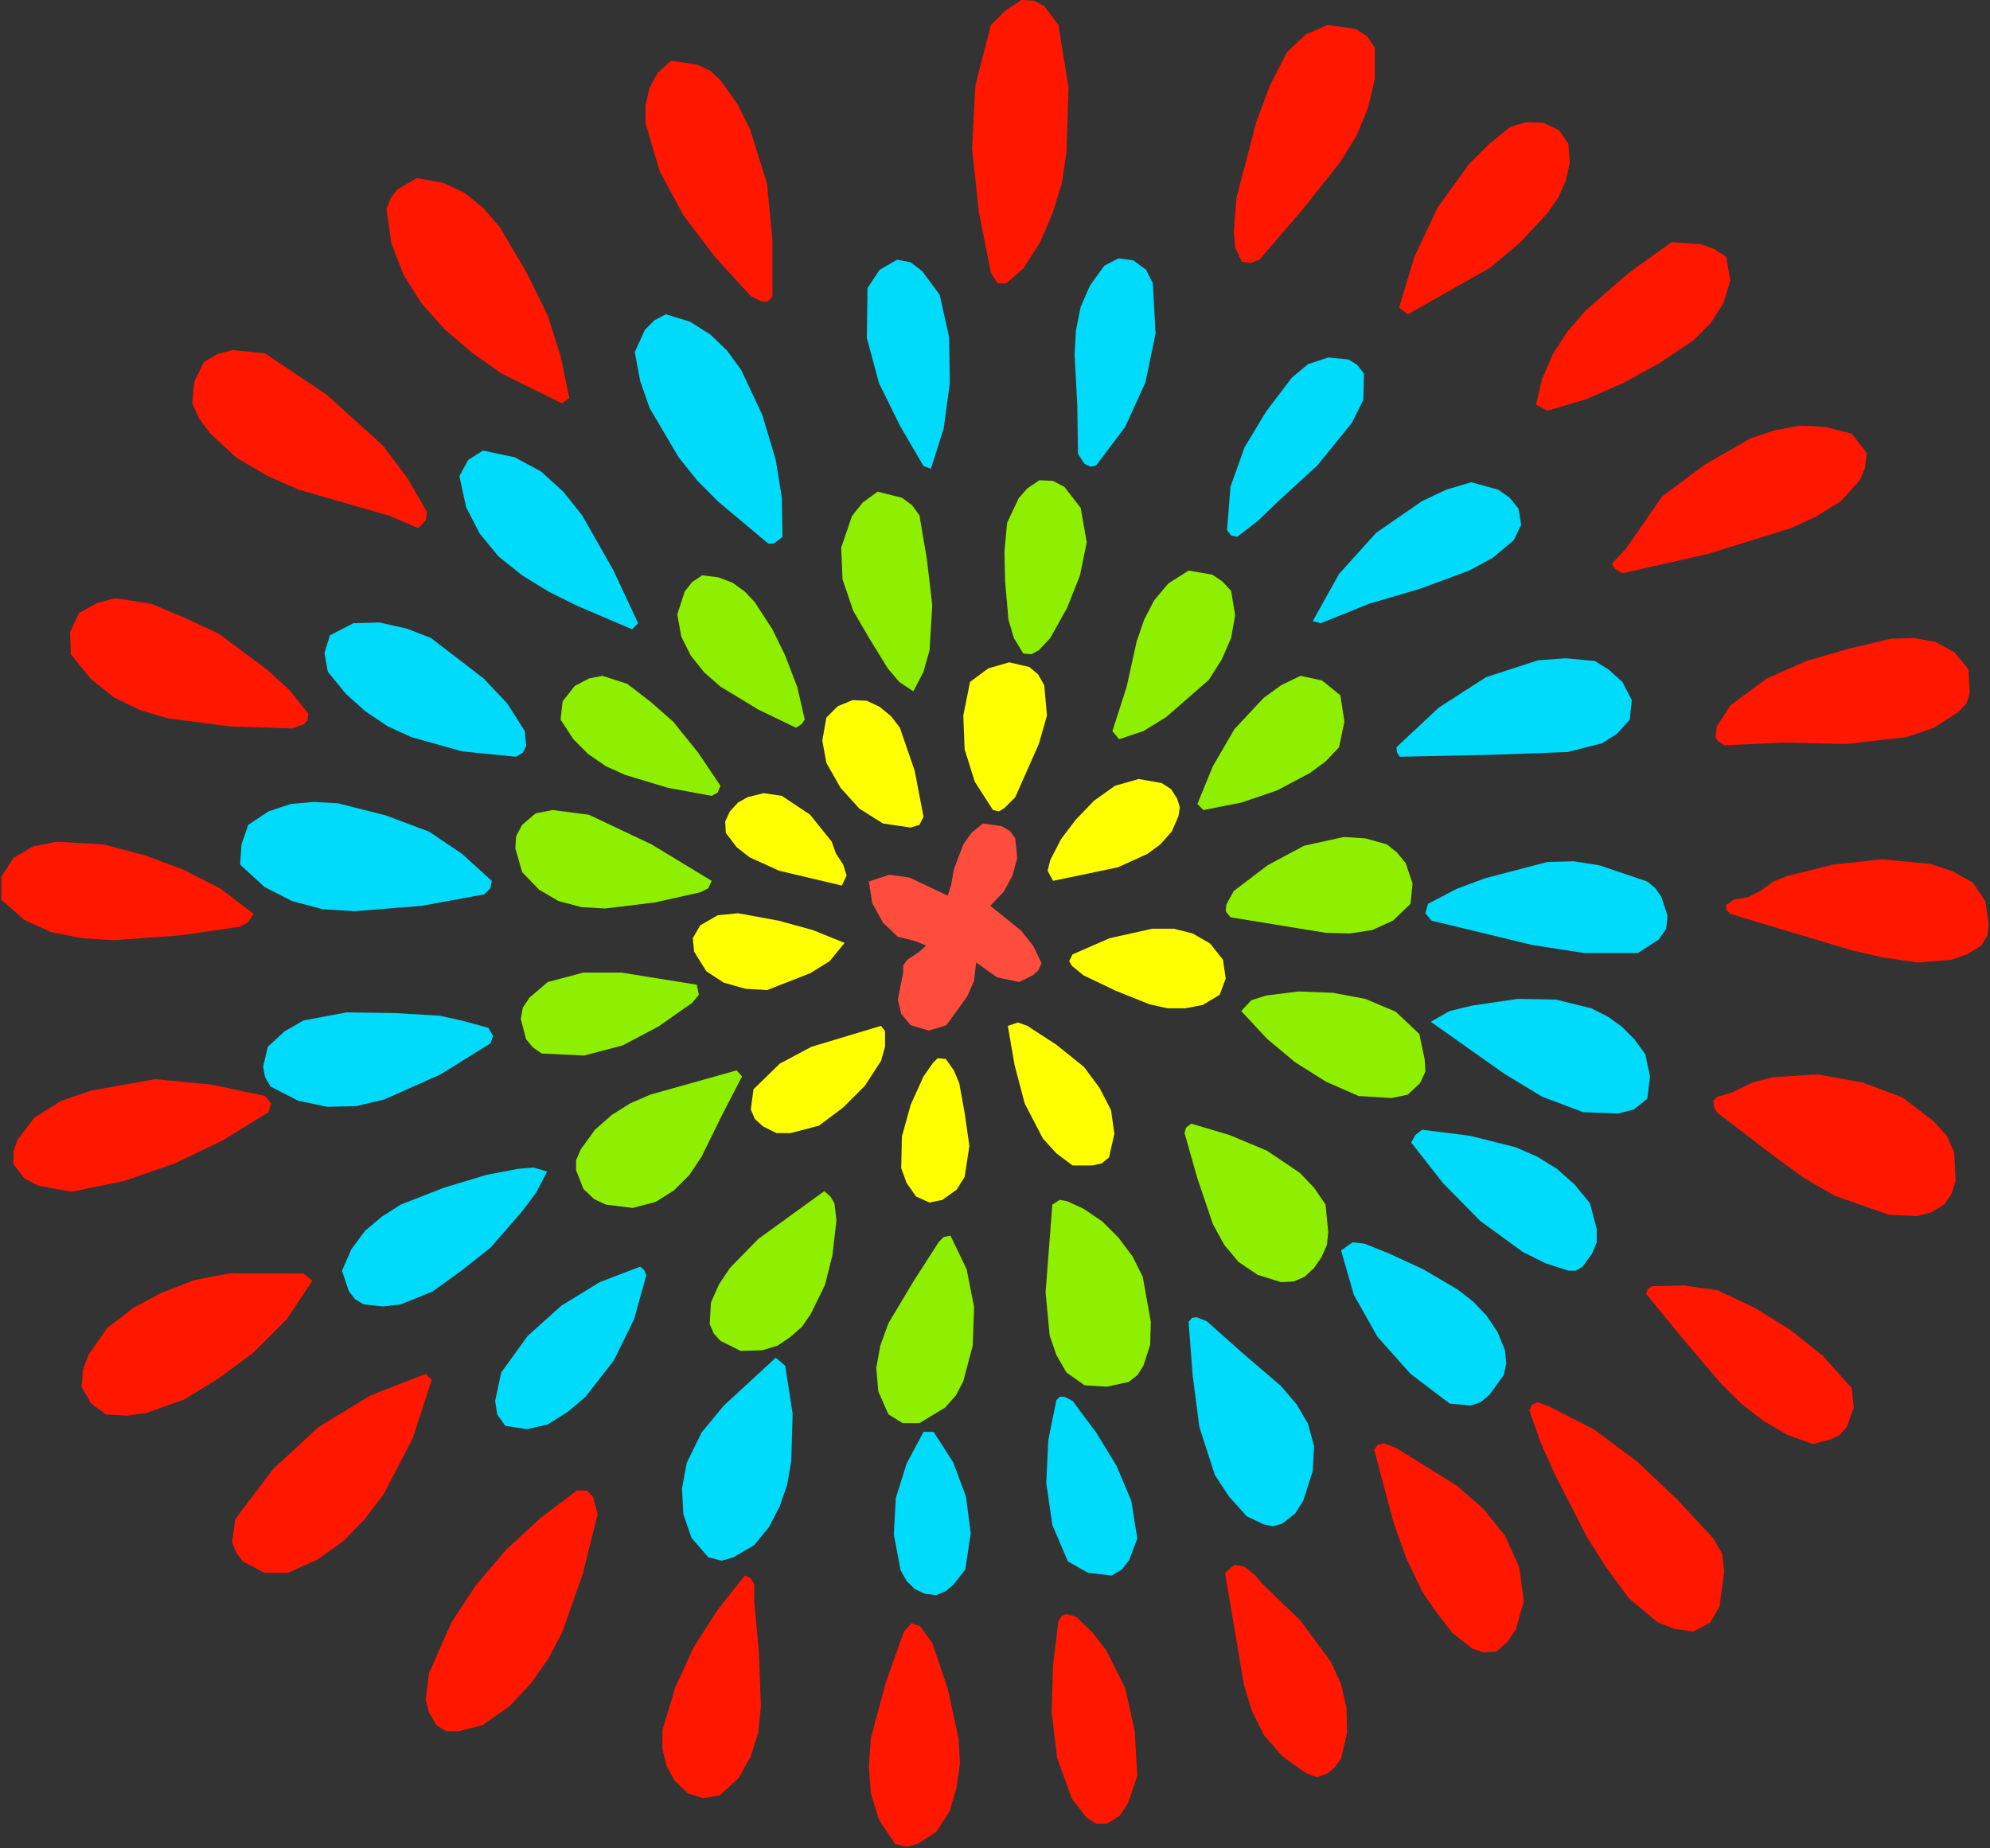 <?xml version="1.0" encoding="UTF-8" standalone="no"?>
<svg
   xmlns:dc="http://purl.org/dc/elements/1.1/"
   xmlns:cc="http://creativecommons.org/ns#"
   xmlns:rdf="http://www.w3.org/1999/02/22-rdf-syntax-ns#"
   xmlns:svg="http://www.w3.org/2000/svg"
   xmlns="http://www.w3.org/2000/svg"
   xmlns:sodipodi="http://sodipodi.sourceforge.net/DTD/sodipodi-0.dtd"
   xmlns:inkscape="http://www.inkscape.org/namespaces/inkscape"
   version="1.0"
   width="74.93mm"
   height="69.596mm"
   id="svg284"
   sodipodi:docname="JSSMS032.WMF">
  <rect width="100%" height="100%" fill="#333333" stroke="none"/>
  <sodipodi:namedview
     pagecolor="#ffffff"
     bordercolor="#666666"
     borderopacity="1"
     objecttolerance="10"
     gridtolerance="10"
     guidetolerance="10"
     inkscape:pageopacity="0"
     inkscape:pageshadow="2"
     inkscape:window-width="640"
     inkscape:window-height="480"
     id="namedview286" />
  <defs
     id="defs6">
    <clipPath
       clipPathUnits="userSpaceOnUse"
       id="clipWmfPath1">
      <path
         d="M 0,0 L 283.104,0 L 283.104,262.944 L 0,262.944 z"
         id="path2" />
    </clipPath>
    <pattern
       id="WMFhbasepattern"
       patternUnits="userSpaceOnUse"
       width="6"
       height="6"
       x="0"
       y="0" />
  </defs>
  <path
     style="fill:#ff1700;fill-rule:evenodd;fill-opacity:1;stroke:none;"
     clip-path="url(#clipWmfPath1)"
     d="  M 150.624,3.552   L 152.064,12.48   L 151.776,21.6   L 151.104,26.112   L 149.76,30.432   L 148.032,34.464   L 145.632,38.208   L 143.232,40.32   L 141.984,40.32   L 141.024,38.88   L 139.296,30.144   L 138.336,21.12   L 138.816,12.096   L 141.024,3.552   L 143.04,1.536   L 145.344,0   L 147.168,0.096   L 148.608,0.864   L 150.624,3.552  z "
     id="path8" />
  <path
     style="fill:#ff1700;fill-rule:evenodd;fill-opacity:1;stroke:none;"
     clip-path="url(#clipWmfPath1)"
     d="  M 148.896,5.28   L 149.76,13.344   L 149.376,21.312   L 147.648,28.896   L 146.208,32.448   L 144.288,35.616   L 143.424,35.616   L 141.504,28.224   L 140.64,20.16   L 141.12,12   L 143.04,4.32   L 144.576,2.784   L 146.592,2.4   L 148.32,3.264   L 148.896,5.28  z "
     id="path10" />
  <path
     style="fill:#ff1700;fill-rule:evenodd;fill-opacity:1;stroke:none;"
     clip-path="url(#clipWmfPath1)"
     d="  M 195.648,6.816   L 195.648,11.232   L 194.688,15.36   L 193.056,19.296   L 190.752,23.04   L 185.184,30.048   L 179.232,36.96   L 177.984,37.44   L 176.736,37.248   L 175.776,35.232   L 175.584,32.928   L 175.968,28.128   L 178.752,17.472   L 180.672,12.288   L 183.168,7.392   L 185.856,4.896   L 188.928,3.552   L 192.96,4.128   L 194.592,5.184   L 195.648,6.816  z "
     id="path12" />
  <path
     style="fill:#ff1700;fill-rule:evenodd;fill-opacity:1;stroke:none;"
     clip-path="url(#clipWmfPath1)"
     d="  M 194.112,7.872   L 193.824,11.904   L 192.864,15.552   L 191.328,19.008   L 189.216,22.272   L 184.128,28.224   L 178.464,33.792   L 177.888,33.792   L 178.464,26.784   L 179.904,19.968   L 182.4,13.536   L 186.144,7.584   L 187.968,6.528   L 190.272,5.952   L 192.576,6.336   L 193.536,6.912   L 194.112,7.872  z "
     id="path14" />
  <path
     style="fill:#ff1700;fill-rule:evenodd;fill-opacity:1;stroke:none;"
     clip-path="url(#clipWmfPath1)"
     d="  M 109.152,26.112   L 109.92,34.08   L 109.92,42.24   L 109.248,42.912   L 108.384,42.912   L 106.848,42.144   L 101.76,36.576   L 97.248,30.624   L 93.888,24.384   L 91.872,17.568   L 91.872,14.976   L 92.448,12.48   L 93.6,10.368   L 95.52,8.64   L 99.264,9.216   L 101.088,10.08   L 102.528,11.424   L 104.928,14.784   L 106.752,18.432   L 109.152,26.112  z "
     id="path16" />
  <path
     style="fill:#ff1700;fill-rule:evenodd;fill-opacity:1;stroke:none;"
     clip-path="url(#clipWmfPath1)"
     d="  M 105.216,19.296   L 106.752,23.808   L 107.616,28.608   L 107.808,33.504   L 107.328,38.4   L 101.568,32.928   L 99.264,29.952   L 97.248,26.592   L 95.808,23.232   L 94.848,19.584   L 94.656,15.84   L 95.04,11.904   L 95.712,10.944   L 96.768,10.56   L 98.88,10.944   L 101.088,12.576   L 102.624,14.688   L 105.216,19.296  z "
     id="path18" />
  <path
     style="fill:#ff1700;fill-rule:evenodd;fill-opacity:1;stroke:none;"
     clip-path="url(#clipWmfPath1)"
     d="  M 223.2,20.448   L 223.392,23.232   L 222.816,25.728   L 221.76,28.128   L 220.224,30.336   L 216.384,34.464   L 212.064,38.112   L 200.352,44.736   L 199.104,43.776   L 201.312,36.48   L 204.576,29.568   L 209.088,23.328   L 211.872,20.544   L 214.944,18.048   L 217.248,17.376   L 219.648,17.472   L 221.856,18.528   L 223.2,20.448  z "
     id="path20" />
  <path
     style="fill:#ff1700;fill-rule:evenodd;fill-opacity:1;stroke:none;"
     clip-path="url(#clipWmfPath1)"
     d="  M 221.472,21.6   L 220.896,25.056   L 219.456,28.224   L 217.44,31.008   L 214.752,33.408   L 208.704,37.344   L 202.656,40.224   L 202.368,39.84   L 204.96,34.08   L 208.032,28.32   L 212.16,23.232   L 214.752,21.216   L 217.728,19.68   L 220.224,19.968   L 221.088,20.544   L 221.472,21.6  z "
     id="path22" />
  <path
     style="fill:#ff1700;fill-rule:evenodd;fill-opacity:1;stroke:none;"
     clip-path="url(#clipWmfPath1)"
     d="  M 77.952,44.928   L 79.776,50.688   L 81.024,56.64   L 79.968,57.408   L 71.424,53.184   L 67.296,50.304   L 63.36,46.944   L 60,43.2   L 57.408,39.072   L 55.68,34.56   L 55.008,29.76   L 55.584,28.224   L 56.544,26.976   L 59.328,25.344   L 63.072,26.016   L 66.144,27.456   L 68.832,29.664   L 71.136,32.352   L 74.88,38.688   L 77.952,44.928  z "
     id="path24" />
  <path
     style="fill:#ff1700;fill-rule:evenodd;fill-opacity:1;stroke:none;"
     clip-path="url(#clipWmfPath1)"
     d="  M 76.224,47.328   L 76.992,50.496   L 77.28,52.032   L 77.088,53.376   L 70.56,49.248   L 64.224,43.968   L 61.536,40.992   L 59.424,37.632   L 57.984,33.984   L 57.312,30.048   L 57.792,28.608   L 59.328,27.648   L 62.784,28.416   L 65.76,29.952   L 68.352,32.16   L 70.464,34.848   L 73.824,41.088   L 76.224,47.328  z "
     id="path26" />
  <path
     style="fill:#ff1700;fill-rule:evenodd;fill-opacity:1;stroke:none;"
     clip-path="url(#clipWmfPath1)"
     d="  M 245.664,36.576   L 246.24,39.936   L 245.28,43.104   L 243.456,45.984   L 240.96,48.48   L 236.064,51.744   L 230.976,54.528   L 225.696,56.832   L 220.224,58.464   L 218.592,57.6   L 219.456,53.952   L 220.992,50.4   L 223.104,47.136   L 225.696,44.16   L 231.744,38.88   L 237.888,34.464   L 242.016,34.752   L 243.936,35.424   L 245.664,36.576  z "
     id="path28" />
  <path
     style="fill:#ff1700;fill-rule:evenodd;fill-opacity:1;stroke:none;"
     clip-path="url(#clipWmfPath1)"
     d="  M 244.512,38.304   L 243.456,42.24   L 241.44,45.312   L 238.848,47.808   L 235.584,49.632   L 228.48,52.512   L 221.568,55.104   L 221.28,54.048   L 221.76,52.8   L 223.296,50.112   L 227.424,45.216   L 232.032,40.224   L 234.528,38.304   L 237.312,37.056   L 240.288,36.576   L 243.552,37.248   L 244.512,38.304  z "
     id="path30" />
  <path
     style="fill:#00dbfc;fill-rule:evenodd;fill-opacity:1;stroke:none;"
     clip-path="url(#clipWmfPath1)"
     d="  M 164.064,40.32   L 164.448,47.52   L 163.008,54.432   L 160.128,60.768   L 156,66.24   L 155.232,66.432   L 154.368,66.048   L 153.408,64.608   L 153.312,57.696   L 152.928,50.496   L 153.12,47.04   L 153.792,43.68   L 155.136,40.608   L 157.152,37.824   L 159.168,36.768   L 161.28,37.056   L 163.104,38.4   L 164.064,40.32  z "
     id="path32" />
  <path
     style="fill:#00dbfc;fill-rule:evenodd;fill-opacity:1;stroke:none;"
     clip-path="url(#clipWmfPath1)"
     d="  M 133.728,41.952   L 135.072,48   L 135.168,54.528   L 134.304,60.96   L 132.48,66.72   L 131.424,66.336   L 128.064,60.576   L 125.088,54.528   L 123.36,48.096   L 123.456,40.992   L 125.184,38.4   L 127.68,36.96   L 129.6,37.344   L 131.232,38.592   L 133.728,41.952  z "
     id="path34" />
  <path
     style="fill:#00dbfc;fill-rule:evenodd;fill-opacity:1;stroke:none;"
     clip-path="url(#clipWmfPath1)"
     d="  M 161.856,41.088   L 161.952,46.848   L 160.896,52.224   L 158.976,57.312   L 156.576,62.112   L 156.192,62.112   L 155.424,49.728   L 156.192,43.872   L 157.44,41.28   L 159.264,38.88   L 161.088,39.456   L 161.856,41.088  z "
     id="path36" />
  <path
     style="fill:#00dbfc;fill-rule:evenodd;fill-opacity:1;stroke:none;"
     clip-path="url(#clipWmfPath1)"
     d="  M 132.864,55.488   L 131.712,61.344   L 130.944,61.344   L 128.64,56.64   L 126.624,51.744   L 125.568,46.656   L 125.952,41.088   L 127.008,39.84   L 127.488,39.264   L 128.256,38.976   L 130.176,40.416   L 131.424,42.144   L 132.48,46.368   L 132.864,55.488  z "
     id="path38" />
  <path
     style="fill:#00dbfc;fill-rule:evenodd;fill-opacity:1;stroke:none;"
     clip-path="url(#clipWmfPath1)"
     d="  M 110.4,65.472   L 111.264,70.848   L 111.36,76.416   L 110.112,77.376   L 109.344,77.376   L 108.768,76.896   L 102.24,71.424   L 99.264,68.448   L 96.576,65.088   L 92.448,58.08   L 91.104,54.24   L 90.336,50.112   L 91.776,46.944   L 93.12,45.6   L 94.752,44.736   L 98.208,45.792   L 101.088,47.616   L 103.488,49.92   L 105.504,52.704   L 108.48,59.04   L 110.4,65.472  z "
     id="path40" />
  <path
     style="fill:#00dbfc;fill-rule:evenodd;fill-opacity:1;stroke:none;"
     clip-path="url(#clipWmfPath1)"
     d="  M 106.176,59.424   L 107.904,65.952   L 108.768,72.864   L 107.616,72.864   L 102.336,68.16   L 97.92,62.88   L 94.752,57.024   L 92.832,50.496   L 93.216,48.48   L 94.56,46.944   L 96.864,47.424   L 98.784,48.384   L 100.512,49.824   L 101.856,51.456   L 104.256,55.488   L 106.176,59.424  z "
     id="path42" />
  <path
     style="fill:#ff1700;fill-rule:evenodd;fill-opacity:1;stroke:none;"
     clip-path="url(#clipWmfPath1)"
     d="  M 54.528,63.456   L 57.984,68.064   L 60.768,72.864   L 60.576,74.112   L 59.52,75.168   L 55.488,73.44   L 51.168,72.192   L 42.528,69.696   L 38.112,67.776   L 33.696,65.184   L 29.952,61.728   L 28.416,59.712   L 27.36,57.408   L 27.648,54.336   L 28.992,51.552   L 30.912,50.4   L 33.12,49.824   L 37.728,50.304   L 46.464,56.16   L 54.528,63.456  z "
     id="path44" />
  <path
     style="fill:#00dbfc;fill-rule:evenodd;fill-opacity:1;stroke:none;"
     clip-path="url(#clipWmfPath1)"
     d="  M 194.112,53.184   L 194.016,56.928   L 192.384,60.192   L 187.488,66.24   L 181.824,71.424   L 179.04,74.112   L 176.064,76.416   L 175.2,76.224   L 174.624,75.456   L 175.104,69.312   L 177.12,63.648   L 180.192,58.56   L 183.84,53.76   L 186.144,51.84   L 189.024,50.88   L 191.904,51.168   L 193.152,51.936   L 194.112,53.184  z "
     id="path46" />
  <path
     style="fill:#ff1700;fill-rule:evenodd;fill-opacity:1;stroke:none;"
     clip-path="url(#clipWmfPath1)"
     d="  M 53.088,65.088   L 54.912,67.776   L 55.968,70.656   L 49.824,69.408   L 43.776,67.584   L 37.92,65.088   L 32.64,61.536   L 30.144,57.888   L 29.664,55.872   L 30.048,53.76   L 31.392,52.512   L 32.928,51.84   L 36,52.32   L 38.784,53.28   L 43.872,56.448   L 48.576,60.672   L 53.088,65.088  z "
     id="path48" />
  <path
     style="fill:#00dbfc;fill-rule:evenodd;fill-opacity:1;stroke:none;"
     clip-path="url(#clipWmfPath1)"
     d="  M 192.48,54.912   L 191.616,57.792   L 190.176,60.288   L 186.24,64.704   L 176.832,72.864   L 177.984,67.488   L 180,62.304   L 183.168,57.696   L 187.488,53.856   L 190.464,53.184   L 191.808,53.664   L 192.48,54.912  z "
     id="path50" />
  <path
     style="fill:#ff1700;fill-rule:evenodd;fill-opacity:1;stroke:none;"
     clip-path="url(#clipWmfPath1)"
     d="  M 265.632,64.416   L 265.44,66.528   L 264.672,68.352   L 261.984,71.328   L 258.432,73.536   L 254.88,75.168   L 243.168,78.816   L 230.88,81.6   L 229.92,81.024   L 229.344,80.256   L 231.36,78.144   L 233.088,75.648   L 236.544,70.656   L 242.592,66.144   L 249.12,62.4   L 252.576,61.248   L 256.128,60.576   L 259.776,60.768   L 263.52,61.728   L 265.632,64.416  z "
     id="path52" />
  <path
     style="fill:#ff1700;fill-rule:evenodd;fill-opacity:1;stroke:none;"
     clip-path="url(#clipWmfPath1)"
     d="  M 263.52,65.184   L 263.136,67.2   L 261.888,68.832   L 258.624,71.232   L 252.864,74.016   L 246.816,75.84   L 234.24,78.336   L 236.16,74.304   L 239.52,70.56   L 244.8,67.008   L 250.368,64.224   L 256.32,62.976   L 259.392,63.264   L 262.56,64.128   L 263.136,64.608   L 263.52,65.184  z "
     id="path54" />
  <path
     style="fill:#00dbfc;fill-rule:evenodd;fill-opacity:1;stroke:none;"
     clip-path="url(#clipWmfPath1)"
     d="  M 90.816,88.704   L 89.952,89.568   L 82.08,86.208   L 78.048,84.192   L 74.304,81.888   L 70.944,79.2   L 68.256,75.936   L 66.336,72.192   L 65.376,67.776   L 66.624,65.472   L 68.736,64.128   L 73.248,65.088   L 76.992,67.104   L 80.16,69.984   L 82.848,73.344   L 87.264,81.12   L 90.816,88.704  z "
     id="path56" />
  <path
     style="fill:#00dbfc;fill-rule:evenodd;fill-opacity:1;stroke:none;"
     clip-path="url(#clipWmfPath1)"
     d="  M 85.824,84.48   L 85.536,84.768   L 80.832,83.232   L 76.32,80.832   L 72.288,77.568   L 69.024,73.44   L 67.872,70.368   L 67.968,67.104   L 69.312,66.24   L 70.752,66.24   L 73.824,67.2   L 77.856,70.848   L 81.312,74.976   L 84,79.584   L 85.824,84.48  z "
     id="path58" />
  <path
     style="fill:#8ef000;fill-rule:evenodd;fill-opacity:1;stroke:none;"
     clip-path="url(#clipWmfPath1)"
     d="  M 153.792,72.288   L 154.656,77.184   L 153.696,81.888   L 151.872,86.496   L 149.472,90.816   L 147.84,92.544   L 146.784,93.12   L 145.632,93.024   L 144.288,90.816   L 143.52,88.224   L 143.04,82.752   L 142.944,78.528   L 143.328,74.4   L 144.96,70.944   L 146.208,69.504   L 147.936,68.352   L 149.856,68.448   L 151.488,69.312   L 153.792,72.288  z "
     id="path60" />
  <path
     style="fill:#00dbfc;fill-rule:evenodd;fill-opacity:1;stroke:none;"
     clip-path="url(#clipWmfPath1)"
     d="  M 216.096,72.384   L 216.48,74.688   L 215.424,76.896   L 212.448,79.392   L 209.088,81.216   L 202.08,83.808   L 194.88,85.92   L 187.968,88.704   L 186.816,88.416   L 190.56,81.696   L 195.84,75.84   L 202.368,71.328   L 205.824,69.696   L 209.376,68.64   L 213.216,69.696   L 214.848,70.848   L 216.096,72.384  z "
     id="path62" />
  <path
     style="fill:#8ef000;fill-rule:evenodd;fill-opacity:1;stroke:none;"
     clip-path="url(#clipWmfPath1)"
     d="  M 130.848,73.344   L 131.904,79.584   L 132.672,86.112   L 132.288,92.544   L 131.424,95.616   L 129.984,98.4   L 127.968,97.056   L 126.336,95.136   L 123.744,90.912   L 121.44,86.976   L 119.904,82.464   L 119.712,77.952   L 121.248,73.44   L 122.784,71.52   L 124.896,69.984   L 128.352,70.848   L 129.792,71.904   L 130.848,73.344  z "
     id="path64" />
  <path
     style="fill:#8ef000;fill-rule:evenodd;fill-opacity:1;stroke:none;"
     clip-path="url(#clipWmfPath1)"
     d="  M 151.776,73.536   L 151.872,78.144   L 150.816,82.464   L 146.976,90.24   L 145.728,86.208   L 145.152,81.312   L 145.44,76.32   L 146.688,71.904   L 148.224,70.656   L 149.76,70.848   L 151.104,71.904   L 151.776,73.536  z "
     id="path66" />
  <path
     style="fill:#00dbfc;fill-rule:evenodd;fill-opacity:1;stroke:none;"
     clip-path="url(#clipWmfPath1)"
     d="  M 214.56,73.44   L 214.656,74.688   L 214.08,75.84   L 212.064,77.472   L 201.792,81.408   L 191.424,84.864   L 191.232,84.768   L 191.232,84.672   L 194.688,79.776   L 199.2,75.84   L 204.288,73.056   L 209.664,71.232   L 212.352,71.808   L 213.6,72.384   L 214.56,73.44  z "
     id="path68" />
  <path
     style="fill:#8ef000;fill-rule:evenodd;fill-opacity:1;stroke:none;"
     clip-path="url(#clipWmfPath1)"
     d="  M 128.64,74.4   L 129.696,79.392   L 130.176,84.672   L 129.408,94.848   L 126.432,90.528   L 123.744,85.92   L 122.208,80.832   L 122.208,78.144   L 122.88,75.168   L 123.84,73.248   L 125.568,72.384   L 127.392,72.768   L 128.16,73.44   L 128.64,74.4  z "
     id="path70" />
  <path
     style="fill:#8ef000;fill-rule:evenodd;fill-opacity:1;stroke:none;"
     clip-path="url(#clipWmfPath1)"
     d="  M 175.2,84.096   L 175.776,87.552   L 175.2,90.816   L 173.856,93.888   L 172.032,96.768   L 165.984,102.048   L 162.72,104.064   L 159.264,105.216   L 158.304,104.064   L 160.32,97.824   L 161.76,91.296   L 162.816,88.224   L 164.256,85.44   L 166.272,83.04   L 169.152,81.216   L 172.512,81.792   L 173.952,82.752   L 175.2,84.096  z "
     id="path72" />
  <path
     style="fill:#8ef000;fill-rule:evenodd;fill-opacity:1;stroke:none;"
     clip-path="url(#clipWmfPath1)"
     d="  M 111.744,93.312   L 113.472,97.824   L 114.528,102.432   L 114.048,103.104   L 113.28,103.584   L 107.904,100.992   L 102.528,97.728   L 100.224,95.712   L 98.304,93.312   L 96.96,90.624   L 96.384,87.456   L 97.44,84.192   L 98.496,82.848   L 99.936,81.888   L 102.24,82.176   L 104.256,82.944   L 105.984,84.192   L 107.424,85.728   L 109.92,89.568   L 111.744,93.312  z "
     id="path74" />
  <path
     style="fill:#8ef000;fill-rule:evenodd;fill-opacity:1;stroke:none;"
     clip-path="url(#clipWmfPath1)"
     d="  M 172.992,85.248   L 172.992,88.224   L 172.416,90.912   L 171.264,93.408   L 169.728,95.616   L 165.696,99.552   L 161.088,102.72   L 161.952,99.264   L 163.2,95.712   L 165.024,88.8   L 166.752,85.824   L 169.44,83.616   L 171.648,83.904   L 172.992,85.248  z "
     id="path76" />
  <path
     style="fill:#8ef000;fill-rule:evenodd;fill-opacity:1;stroke:none;"
     clip-path="url(#clipWmfPath1)"
     d="  M 108.48,91.968   L 111.552,100.416   L 107.328,98.4   L 103.008,95.52   L 101.28,93.792   L 99.84,91.68   L 98.976,89.376   L 98.784,86.688   L 99.36,85.056   L 100.8,84   L 103.392,85.056   L 105.408,86.976   L 108.48,91.968  z "
     id="path78" />
  <path
     style="fill:#ff1700;fill-rule:evenodd;fill-opacity:1;stroke:none;"
     clip-path="url(#clipWmfPath1)"
     d="  M 43.872,101.568   L 43.776,102.528   L 43.2,103.104   L 41.568,103.68   L 32.64,103.392   L 23.904,102.24   L 19.968,101.088   L 16.224,99.264   L 12.96,96.672   L 10.08,93.12   L 9.984,89.952   L 11.232,87.264   L 13.824,85.824   L 16.416,85.152   L 21.504,85.92   L 26.496,88.032   L 31.2,90.24   L 38.016,95.328   L 41.184,98.208   L 43.872,101.568  z "
     id="path80" />
  <path
     style="fill:#ff1700;fill-rule:evenodd;fill-opacity:1;stroke:none;"
     clip-path="url(#clipWmfPath1)"
     d="  M 39.744,100.416   L 39.36,100.8   L 31.872,100.8   L 24.288,100.224   L 20.736,99.36   L 17.472,97.824   L 14.496,95.616   L 12,92.448   L 12.288,89.568   L 13.056,88.416   L 14.112,87.552   L 19.584,87.456   L 24.48,88.992   L 29.088,91.392   L 33.6,94.08   L 36.768,97.056   L 39.744,100.416  z "
     id="path82" />
  <path
     style="fill:#00dbfc;fill-rule:evenodd;fill-opacity:1;stroke:none;"
     clip-path="url(#clipWmfPath1)"
     d="  M 74.688,104.064   L 74.88,106.176   L 74.4,107.136   L 73.44,107.712   L 65.76,106.944   L 58.56,104.928   L 55.2,103.392   L 52.032,101.28   L 49.248,98.784   L 46.656,95.616   L 46.176,92.928   L 46.944,90.432   L 50.304,88.704   L 54.048,88.608   L 57.888,89.472   L 61.344,90.816   L 68.832,96.576   L 72.192,100.128   L 74.688,104.064  z "
     id="path84" />
  <path
     style="fill:#00dbfc;fill-rule:evenodd;fill-opacity:1;stroke:none;"
     clip-path="url(#clipWmfPath1)"
     d="  M 71.808,104.064   L 71.808,104.544   L 65.184,104.256   L 58.848,102.624   L 55.872,101.28   L 53.184,99.552   L 50.784,97.344   L 48.672,94.56   L 48.288,93.6   L 48.48,92.544   L 49.152,91.776   L 50.016,91.2   L 53.472,91.104   L 56.928,91.488   L 65.28,96.576   L 68.928,99.936   L 71.808,104.064  z "
     id="path86" />
  <path
     style="fill:#ff1700;fill-rule:evenodd;fill-opacity:1;stroke:none;"
     clip-path="url(#clipWmfPath1)"
     d="  M 280.128,95.232   L 280.32,98.592   L 279.84,100.128   L 278.784,101.28   L 275.232,103.584   L 271.296,104.928   L 262.752,105.888   L 253.92,105.696   L 245.376,106.08   L 244.512,105.504   L 244.128,104.928   L 244.32,103.392   L 246.24,100.416   L 251.424,96.576   L 257.088,94.08   L 263.04,92.352   L 269.088,90.912   L 272.448,90.816   L 275.52,91.392   L 278.112,92.832   L 280.128,95.232  z "
     id="path88" />
  <path
     style="fill:#ff1700;fill-rule:evenodd;fill-opacity:1;stroke:none;"
     clip-path="url(#clipWmfPath1)"
     d="  M 278.4,96.48   L 278.592,98.112   L 277.824,99.552   L 275.232,101.568   L 268.8,103.488   L 261.792,103.872   L 247.584,103.296   L 247.392,102.624   L 247.776,102.048   L 252.576,98.688   L 257.76,96.096   L 263.328,94.368   L 269.088,93.12   L 274.368,93.696   L 276.672,94.56   L 277.728,95.424   L 278.4,96.48  z "
     id="path90" />
  <path
     style="fill:#00dbfc;fill-rule:evenodd;fill-opacity:1;stroke:none;"
     clip-path="url(#clipWmfPath1)"
     d="  M 230.88,97.056   L 232.224,99.648   L 231.936,102.432   L 230.112,104.448   L 228,105.792   L 223.104,107.04   L 212.64,107.424   L 199.2,107.712   L 198.816,107.136   L 198.72,106.368   L 204.768,100.704   L 211.488,96.384   L 218.88,93.984   L 222.816,93.696   L 226.944,94.08   L 228.96,95.328   L 230.88,97.056  z "
     id="path92" />
  <path
     style="fill:#ffff00;fill-rule:evenodd;fill-opacity:1;stroke:none;"
     clip-path="url(#clipWmfPath1)"
     d="  M 148.608,97.536   L 148.992,101.856   L 147.84,105.888   L 144.48,113.472   L 142.944,115.008   L 142.176,115.488   L 141.312,115.296   L 138.72,111.264   L 137.28,106.656   L 137.088,101.856   L 138.048,97.056   L 140.64,95.136   L 143.616,94.272   L 146.496,94.944   L 147.744,96   L 148.608,97.536  z "
     id="path94" />
  <path
     style="fill:#8ef000;fill-rule:evenodd;fill-opacity:1;stroke:none;"
     clip-path="url(#clipWmfPath1)"
     d="  M 190.752,98.976   L 191.328,102.72   L 190.56,106.368   L 188.64,108.384   L 186.432,110.016   L 181.728,112.512   L 176.64,114.24   L 171.264,115.296   L 170.4,114.432   L 172.608,109.056   L 175.68,103.776   L 179.808,99.36   L 182.304,97.536   L 185.088,96.192   L 188.16,96.864   L 190.752,98.976  z "
     id="path96" />
  <path
     style="fill:#00dbfc;fill-rule:evenodd;fill-opacity:1;stroke:none;"
     clip-path="url(#clipWmfPath1)"
     d="  M 230.304,100.416   L 229.824,102.336   L 228.48,103.392   L 225.024,104.832   L 213.504,105.504   L 201.792,105.792   L 201.792,105.312   L 207.36,101.568   L 213.312,98.4   L 219.744,96.576   L 223.104,96.384   L 226.56,96.768   L 228.768,98.208   L 230.304,100.416  z "
     id="path98" />
  <path
     style="fill:#8ef000;fill-rule:evenodd;fill-opacity:1;stroke:none;"
     clip-path="url(#clipWmfPath1)"
     d="  M 95.808,102.72   L 99.36,107.136   L 102.528,111.84   L 102.144,112.8   L 101.28,113.28   L 95.04,112.128   L 88.992,110.304   L 86.208,109.056   L 83.712,107.328   L 81.6,105.216   L 79.776,102.432   L 80.064,99.84   L 81.792,97.632   L 83.808,96.576   L 85.728,96.192   L 89.28,97.344   L 92.64,99.936   L 95.808,102.72  z "
     id="path100" />
  <path
     style="fill:#ffff00;fill-rule:evenodd;fill-opacity:1;stroke:none;"
     clip-path="url(#clipWmfPath1)"
     d="  M 146.688,98.688   L 146.4,102.624   L 145.152,106.08   L 142.08,112.896   L 140.448,109.824   L 139.584,106.368   L 139.392,102.72   L 139.872,98.976   L 141.504,97.536   L 143.52,96.576   L 145.536,96.768   L 146.688,98.688  z "
     id="path102" />
  <path
     style="fill:#8ef000;fill-rule:evenodd;fill-opacity:1;stroke:none;"
     clip-path="url(#clipWmfPath1)"
     d="  M 188.64,100.416   L 188.256,104.16   L 187.776,105.792   L 186.912,107.232   L 183.744,109.248   L 180.288,110.688   L 173.184,112.896   L 177.408,105.312   L 180.192,101.856   L 183.84,98.976   L 185.088,98.592   L 186.528,98.688   L 187.872,99.36   L 188.64,100.416  z "
     id="path104" />
  <path
     style="fill:#8ef000;fill-rule:evenodd;fill-opacity:1;stroke:none;"
     clip-path="url(#clipWmfPath1)"
     d="  M 97.536,108.768   L 97.728,109.632   L 97.344,109.92   L 88.8,107.616   L 84.96,105.6   L 83.424,104.064   L 82.08,102.048   L 82.464,100.128   L 83.904,98.784   L 86.016,98.784   L 87.84,99.36   L 93.216,103.584   L 95.712,106.08   L 97.536,108.768  z "
     id="path106" />
  <path
     style="fill:#ffff00;fill-rule:evenodd;fill-opacity:1;stroke:none;"
     clip-path="url(#clipWmfPath1)"
     d="  M 128.064,103.584   L 130.176,109.728   L 131.424,116.256   L 130.848,117.408   L 129.6,117.792   L 125.664,117.216   L 122.304,115.104   L 119.616,112.128   L 117.6,108.576   L 117.024,105.408   L 117.6,102.144   L 119.232,100.512   L 121.344,99.648   L 123.36,99.744   L 125.184,100.608   L 126.816,101.952   L 128.064,103.584  z "
     id="path108" />
  <path
     style="fill:#ffff00;fill-rule:evenodd;fill-opacity:1;stroke:none;"
     clip-path="url(#clipWmfPath1)"
     d="  M 127.008,106.848   L 128.256,111.168   L 129.12,115.776   L 126.144,115.296   L 123.648,113.568   L 121.728,111.168   L 120.192,108.576   L 119.52,105.696   L 120.192,102.72   L 121.44,101.952   L 122.496,101.76   L 124.416,102.72   L 125.952,104.736   L 127.008,106.848  z "
     id="path110" />
  <path
     style="fill:#ffff00;fill-rule:evenodd;fill-opacity:1;stroke:none;"
     clip-path="url(#clipWmfPath1)"
     d="  M 167.52,113.664   L 167.904,114.912   L 167.712,116.16   L 166.752,118.368   L 165.12,120.192   L 163.296,121.536   L 159.072,123.456   L 149.856,125.376   L 149.088,123.936   L 149.472,122.4   L 151.008,119.424   L 153.12,116.64   L 155.712,113.952   L 158.688,111.84   L 162.048,110.88   L 165.312,111.456   L 166.656,112.32   L 167.52,113.664  z "
     id="path112" />
  <path
     style="fill:#ffff00;fill-rule:evenodd;fill-opacity:1;stroke:none;"
     clip-path="url(#clipWmfPath1)"
     d="  M 118.368,119.808   L 118.944,121.44   L 120,123.072   L 120.48,124.608   L 119.808,126.048   L 110.88,123.936   L 106.656,122.016   L 104.832,120.576   L 103.296,118.56   L 103.2,116.928   L 103.872,115.488   L 105.024,114.24   L 106.368,113.472   L 108.672,112.896   L 111.264,113.28   L 115.296,115.968   L 118.368,119.808  z "
     id="path114" />
  <path
     style="fill:#ffff00;fill-rule:evenodd;fill-opacity:1;stroke:none;"
     clip-path="url(#clipWmfPath1)"
     d="  M 165.6,115.296   L 164.64,117.312   L 163.296,118.848   L 159.744,120.672   L 151.776,122.88   L 153.504,119.904   L 155.712,116.928   L 158.592,114.72   L 161.856,113.472   L 164.256,113.856   L 165.12,114.336   L 165.6,115.296  z "
     id="path116" />
  <path
     style="fill:#00dbfc;fill-rule:evenodd;fill-opacity:1;stroke:none;"
     clip-path="url(#clipWmfPath1)"
     d="  M 69.984,125.376   L 69.792,126.432   L 68.928,127.296   L 60,128.928   L 50.496,129.696   L 45.888,129.408   L 41.568,128.256   L 37.632,126.24   L 34.176,123.072   L 34.368,120.192   L 35.328,117.408   L 38.208,115.488   L 41.376,114.432   L 44.64,114.144   L 48.096,114.336   L 54.912,116.064   L 61.056,118.368   L 65.76,121.536   L 69.984,125.376  z "
     id="path118" />
  <path
     style="fill:#8ef000;fill-rule:evenodd;fill-opacity:1;stroke:none;"
     clip-path="url(#clipWmfPath1)"
     d="  M 101.28,125.376   L 100.8,126.432   L 99.648,127.008   L 93.216,128.448   L 86.112,129.312   L 82.752,129.12   L 79.488,128.256   L 76.704,126.624   L 74.304,124.128   L 73.344,120.768   L 73.44,119.04   L 74.304,117.408   L 76.224,115.776   L 78.624,115.296   L 83.808,115.968   L 92.736,120.192   L 101.28,125.376  z "
     id="path120" />
  <path
     style="fill:#ffff00;fill-rule:evenodd;fill-opacity:1;stroke:none;"
     clip-path="url(#clipWmfPath1)"
     d="  M 117.888,123.648   L 111.072,121.728   L 108,120   L 105.6,117.216   L 105.984,116.064   L 107.232,115.392   L 110.784,115.968   L 113.664,117.984   L 115.968,120.672   L 117.888,123.648  z "
     id="path122" />
  <path
     style="fill:#00dbfc;fill-rule:evenodd;fill-opacity:1;stroke:none;"
     clip-path="url(#clipWmfPath1)"
     d="  M 65.472,124.512   L 65.376,125.376   L 57.984,126.816   L 49.824,127.68   L 45.888,127.488   L 42.24,126.624   L 38.976,124.896   L 36.288,122.112   L 37.152,118.944   L 38.208,117.696   L 39.744,117.024   L 46.848,116.64   L 53.568,117.888   L 59.904,120.672   L 65.472,124.512  z "
     id="path124" />
  <path
     style="fill:#ff4d3d;fill-rule:evenodd;fill-opacity:1;stroke:none;"
     clip-path="url(#clipWmfPath1)"
     d="  M 144.48,119.328   L 144.768,122.112   L 144.096,124.608   L 142.848,126.912   L 140.928,128.928   L 145.344,132.48   L 147.072,134.688   L 148.224,137.088   L 147.744,138.144   L 146.976,138.816   L 145.056,139.776   L 141.888,139.104   L 138.912,136.992   L 138.624,139.584   L 137.664,141.792   L 134.688,145.92   L 132.192,146.688   L 129.6,145.92   L 128.256,144.288   L 127.776,142.272   L 128.544,138.336   L 128.544,137.376   L 129.12,136.608   L 130.848,135.456   L 131.808,134.592   L 130.176,133.92   L 127.776,133.344   L 125.664,131.328   L 124.128,128.544   L 123.648,125.472   L 126.528,124.512   L 129.408,124.896   L 134.88,127.488   L 135.36,125.952   L 135.744,123.744   L 137.088,120.192   L 138.24,118.56   L 139.872,117.216   L 142.56,117.6   L 143.712,118.272   L 144.48,119.328  z "
     id="path126" />
  <path
     style="fill:#8ef000;fill-rule:evenodd;fill-opacity:1;stroke:none;"
     clip-path="url(#clipWmfPath1)"
     d="  M 97.728,124.992   L 87.264,126.72   L 82.08,126.432   L 79.584,125.76   L 77.184,124.512   L 75.648,122.112   L 75.648,119.136   L 77.472,117.984   L 79.488,117.888   L 83.904,118.848   L 90.816,121.92   L 97.728,124.992  z "
     id="path128" />
  <path
     style="fill:#ff4d3d;fill-rule:evenodd;fill-opacity:1;stroke:none;"
     clip-path="url(#clipWmfPath1)"
     d="  M 142.272,120.384   L 142.08,122.88   L 141.216,124.992   L 139.968,127.008   L 138.048,128.64   L 140.16,130.656   L 142.56,132.288   L 144.672,134.208   L 145.632,136.992   L 144,137.76   L 142.272,137.376   L 140.16,135.936   L 137.76,134.784   L 135.552,140.736   L 134.016,143.232   L 132.768,144.192   L 131.04,144.576   L 130.272,143.52   L 130.08,142.176   L 130.464,139.488   L 131.328,137.664   L 133.056,136.032   L 134.208,134.592   L 134.112,133.824   L 133.248,133.056   L 129.504,132.288   L 127.968,131.232   L 126.816,129.696   L 126.336,128.16   L 126.432,126.624   L 131.616,127.776   L 136.512,130.56   L 137.28,129.216   L 137.376,127.584   L 137.28,125.856   L 137.664,124.128   L 139.392,120.288   L 140.832,119.232   L 141.6,119.52   L 142.272,120.384  z "
     id="path130" />
  <path
     style="fill:#8ef000;fill-rule:evenodd;fill-opacity:1;stroke:none;"
     clip-path="url(#clipWmfPath1)"
     d="  M 200.064,122.88   L 201.024,125.76   L 200.736,128.64   L 198.24,131.04   L 195.264,132.384   L 192.096,132.864   L 188.64,132.768   L 175.104,130.56   L 174.432,129.696   L 174.528,128.736   L 175.584,126.816   L 180.384,123.168   L 185.568,120.384   L 191.232,119.136   L 194.304,119.328   L 197.376,120.192   L 198.816,121.344   L 200.064,122.88  z "
     id="path132" />
  <path
     style="fill:#ff1700;fill-rule:evenodd;fill-opacity:1;stroke:none;"
     clip-path="url(#clipWmfPath1)"
     d="  M 36.096,130.08   L 35.328,131.232   L 34.176,131.904   L 25.536,133.152   L 16.128,133.824   L 11.616,133.536   L 7.296,132.672   L 3.456,130.944   L 0.192,128.064   L 0.192,124.8   L 1.92,122.112   L 4.704,120.48   L 8.064,119.808   L 14.784,120.192   L 20.544,121.728   L 26.016,123.744   L 31.296,126.432   L 36.096,130.08  z "
     id="path134" />
  <path
     style="fill:#ff1700;fill-rule:evenodd;fill-opacity:1;stroke:none;"
     clip-path="url(#clipWmfPath1)"
     d="  M 30.912,128.928   L 30.048,129.888   L 28.704,130.272   L 25.632,130.56   L 13.824,131.232   L 8.16,130.56   L 5.472,129.696   L 2.976,128.256   L 2.112,126.528   L 2.496,124.416   L 4.992,122.784   L 7.68,122.016   L 13.44,122.016   L 19.2,123.36   L 24.48,124.992   L 27.936,126.624   L 29.472,127.584   L 30.912,128.928  z "
     id="path136" />
  <path
     style="fill:#8ef000;fill-rule:evenodd;fill-opacity:1;stroke:none;"
     clip-path="url(#clipWmfPath1)"
     d="  M 198.72,125.472   L 198.816,127.104   L 198.336,128.448   L 197.376,129.504   L 196.128,130.08   L 191.424,130.656   L 186.72,130.368   L 177.696,128.256   L 177.696,127.68   L 182.112,124.608   L 187.104,122.688   L 192.384,122.208   L 197.568,123.456   L 198.72,125.472  z "
     id="path138" />
  <path
     style="fill:#ff1700;fill-rule:evenodd;fill-opacity:1;stroke:none;"
     clip-path="url(#clipWmfPath1)"
     d="  M 282.528,128.256   L 283.008,131.616   L 282.816,133.152   L 281.952,134.592   L 279.936,135.84   L 277.728,136.608   L 272.928,136.992   L 268.128,136.32   L 263.52,135.264   L 246.24,130.08   L 245.664,129.504   L 245.664,128.832   L 246.72,128.064   L 248.832,127.68   L 250.656,126.72   L 252.384,125.472   L 254.304,124.704   L 260.832,123.072   L 267.84,122.304   L 274.752,122.976   L 277.92,124.032   L 280.8,125.664   L 282.528,128.256  z "
     id="path140" />
  <path
     style="fill:#00dbfc;fill-rule:evenodd;fill-opacity:1;stroke:none;"
     clip-path="url(#clipWmfPath1)"
     d="  M 237.312,130.368   L 237.12,132.192   L 236.064,133.728   L 233.088,135.648   L 225.408,135.648   L 218.016,134.496   L 203.712,131.04   L 202.848,129.984   L 203.232,128.64   L 207.264,126.528   L 211.392,124.992   L 220.224,122.688   L 223.968,122.592   L 227.616,123.168   L 234.432,125.472   L 235.584,126.432   L 236.448,127.68   L 237.312,130.368  z "
     id="path142" />
  <path
     style="fill:#ff1700;fill-rule:evenodd;fill-opacity:1;stroke:none;"
     clip-path="url(#clipWmfPath1)"
     d="  M 280.128,128.928   L 280.704,131.04   L 280.8,132.192   L 280.416,133.152   L 278.016,134.4   L 275.52,134.976   L 270.24,134.688   L 259.968,132.192   L 251.04,129.12   L 256.992,126.144   L 264.096,124.608   L 271.392,124.8   L 278.112,126.624   L 280.128,128.928  z "
     id="path144" />
  <path
     style="fill:#00dbfc;fill-rule:evenodd;fill-opacity:1;stroke:none;"
     clip-path="url(#clipWmfPath1)"
     d="  M 232.896,127.488   L 234.72,129.408   L 235.2,130.656   L 235.008,131.904   L 232.896,133.44   L 230.304,133.92   L 224.736,133.344   L 215.04,131.52   L 210.432,130.368   L 206.112,128.64   L 212.544,126.72   L 219.456,125.184   L 226.464,125.184   L 229.728,126.048   L 232.896,127.488  z "
     id="path146" />
  <path
     style="fill:#ffff00;fill-rule:evenodd;fill-opacity:1;stroke:none;"
     clip-path="url(#clipWmfPath1)"
     d="  M 120.192,134.208   L 118.08,136.8   L 115.296,138.528   L 109.152,140.928   L 106.08,140.736   L 103.008,139.872   L 100.512,138.24   L 98.784,135.456   L 98.592,133.536   L 99.648,131.712   L 102.144,130.272   L 105.024,129.984   L 110.784,131.04   L 115.68,132.384   L 120.192,134.208  z "
     id="path148" />
  <path
     style="fill:#ffff00;fill-rule:evenodd;fill-opacity:1;stroke:none;"
     clip-path="url(#clipWmfPath1)"
     d="  M 174.048,136.608   L 174.432,139.296   L 173.568,141.6   L 171.168,143.04   L 168.672,143.52   L 166.176,143.52   L 163.584,142.944   L 158.784,141.024   L 154.176,138.816   L 152.544,137.472   L 152.16,136.8   L 152.64,135.84   L 157.92,133.536   L 163.968,132.192   L 167.04,132.192   L 169.728,132.864   L 172.224,134.304   L 174.048,136.608  z "
     id="path150" />
  <path
     style="fill:#ffff00;fill-rule:evenodd;fill-opacity:1;stroke:none;"
     clip-path="url(#clipWmfPath1)"
     d="  M 117.408,135.072   L 110.592,138.24   L 106.848,138.72   L 103.104,137.568   L 101.472,135.648   L 100.896,134.592   L 101.184,133.152   L 105.312,132.768   L 109.344,133.344   L 117.408,135.072  z "
     id="path152" />
  <path
     style="fill:#ffff00;fill-rule:evenodd;fill-opacity:1;stroke:none;"
     clip-path="url(#clipWmfPath1)"
     d="  M 172.224,137.376   L 172.512,138.816   L 172.224,140.16   L 167.616,141.024   L 163.104,140.16   L 154.56,136.608   L 163.584,134.784   L 168.288,135.072   L 170.4,135.936   L 172.224,137.376  z "
     id="path154" />
  <path
     style="fill:#8ef000;fill-rule:evenodd;fill-opacity:1;stroke:none;"
     clip-path="url(#clipWmfPath1)"
     d="  M 99.168,140.16   L 99.456,141.6   L 98.496,142.752   L 93.696,146.112   L 88.608,148.8   L 83.136,150.24   L 77.088,149.952   L 75.84,149.088   L 74.88,147.936   L 74.112,145.056   L 74.4,143.424   L 75.36,141.984   L 77.952,139.776   L 83.04,138.432   L 88.416,138.432   L 99.168,140.16  z "
     id="path156" />
  <path
     style="fill:#8ef000;fill-rule:evenodd;fill-opacity:1;stroke:none;"
     clip-path="url(#clipWmfPath1)"
     d="  M 97.344,141.312   L 87.84,146.4   L 82.752,148.128   L 80.064,148.224   L 77.184,147.744   L 76.224,145.824   L 76.608,143.712   L 78.912,141.888   L 81.504,141.12   L 87.264,140.352   L 97.344,141.312  z "
     id="path158" />
  <path
     style="fill:#8ef000;fill-rule:evenodd;fill-opacity:1;stroke:none;"
     clip-path="url(#clipWmfPath1)"
     d="  M 201.984,147.168   L 202.752,150.816   L 202.848,152.544   L 202.08,154.176   L 200.352,155.808   L 198.048,156.288   L 193.344,156   L 188.736,153.984   L 184.32,151.2   L 180.288,147.84   L 176.64,143.904   L 178.08,142.368   L 180.192,141.696   L 184.8,141.12   L 189.696,141.312   L 194.304,142.176   L 198.624,144   L 201.984,147.168  z "
     id="path160" />
  <path
     style="fill:#00dbfc;fill-rule:evenodd;fill-opacity:1;stroke:none;"
     clip-path="url(#clipWmfPath1)"
     d="  M 234.144,150.048   L 234.816,153.216   L 234.432,156.384   L 232.512,157.92   L 230.304,158.496   L 225.312,158.304   L 219.456,156.096   L 214.08,152.832   L 203.616,145.44   L 206.304,143.904   L 209.472,143.136   L 216,142.176   L 221.376,142.272   L 226.464,143.52   L 228.768,144.672   L 230.784,146.112   L 232.608,147.936   L 234.144,150.048  z "
     id="path162" />
  <path
     style="fill:#8ef000;fill-rule:evenodd;fill-opacity:1;stroke:none;"
     clip-path="url(#clipWmfPath1)"
     d="  M 199.104,147.552   L 200.256,150.048   L 200.352,152.832   L 198.912,153.888   L 197.28,153.984   L 193.728,153.6   L 189.984,151.968   L 186.432,149.76   L 179.616,144.096   L 184.8,143.52   L 189.984,143.808   L 194.88,145.056   L 199.104,147.552  z "
     id="path164" />
  <path
     style="fill:#00dbfc;fill-rule:evenodd;fill-opacity:1;stroke:none;"
     clip-path="url(#clipWmfPath1)"
     d="  M 232.704,151.872   L 233.184,153.696   L 232.704,155.52   L 230.4,156.384   L 228,156.576   L 223.584,155.808   L 219.36,153.888   L 215.424,151.584   L 208.128,145.536   L 214.56,144.096   L 221.76,144.288   L 225.216,145.248   L 228.288,146.784   L 230.88,148.992   L 232.704,151.872  z "
     id="path166" />
  <path
     style="fill:#00dbfc;fill-rule:evenodd;fill-opacity:1;stroke:none;"
     clip-path="url(#clipWmfPath1)"
     d="  M 69.504,146.304   L 70.176,147.456   L 69.792,148.512   L 62.688,152.928   L 54.72,156.48   L 50.688,157.44   L 46.56,157.536   L 42.432,156.672   L 38.496,154.656   L 37.728,153.312   L 37.44,151.872   L 38.112,148.992   L 40.512,146.784   L 43.2,145.248   L 49.344,144.096   L 56.16,144.192   L 62.592,144.576   L 66.048,145.344   L 69.504,146.304  z "
     id="path168" />
  <path
     style="fill:#ffff00;fill-rule:evenodd;fill-opacity:1;stroke:none;"
     clip-path="url(#clipWmfPath1)"
     d="  M 154.272,151.872   L 156.48,154.848   L 158.112,158.016   L 158.592,161.376   L 157.824,164.736   L 156.768,165.6   L 155.424,165.888   L 152.64,165.888   L 150.336,164.16   L 148.416,162.048   L 145.824,157.056   L 144.384,151.584   L 143.424,146.016   L 144.864,145.536   L 146.208,146.016   L 150.336,148.704   L 154.272,151.872  z "
     id="path170" />
  <path
     style="fill:#00dbfc;fill-rule:evenodd;fill-opacity:1;stroke:none;"
     clip-path="url(#clipWmfPath1)"
     d="  M 66.144,147.84   L 66.144,148.512   L 60.288,152.064   L 53.856,154.656   L 50.496,155.424   L 47.136,155.616   L 43.776,155.04   L 40.416,153.6   L 39.648,152.736   L 39.456,151.488   L 40.224,148.992   L 42.912,147.456   L 45.888,146.688   L 52.224,146.016   L 59.424,146.4   L 66.144,147.84  z "
     id="path172" />
  <path
     style="fill:#ffff00;fill-rule:evenodd;fill-opacity:1;stroke:none;"
     clip-path="url(#clipWmfPath1)"
     d="  M 125.952,146.784   L 125.952,148.992   L 125.376,151.008   L 123.072,154.56   L 120,157.632   L 116.544,160.224   L 112.512,161.28   L 110.496,161.28   L 108.576,160.32   L 107.424,159.264   L 106.848,157.92   L 107.232,155.04   L 110.976,151.392   L 115.488,148.992   L 125.376,146.016   L 125.952,146.784  z "
     id="path174" />
  <path
     style="fill:#ffff00;fill-rule:evenodd;fill-opacity:1;stroke:none;"
     clip-path="url(#clipWmfPath1)"
     d="  M 124.416,147.936   L 122.112,151.872   L 118.944,155.424   L 115.104,158.016   L 110.688,158.976   L 109.536,158.4   L 109.152,157.248   L 110.016,155.52   L 111.36,154.176   L 114.528,152.256   L 124.416,147.936  z "
     id="path176" />
  <path
     style="fill:#ffff00;fill-rule:evenodd;fill-opacity:1;stroke:none;"
     clip-path="url(#clipWmfPath1)"
     d="  M 156.192,163.008   L 155.52,163.776   L 154.56,163.968   L 152.544,163.488   L 150.048,160.32   L 148.416,156.672   L 146.592,148.8   L 150.336,151.488   L 153.696,154.656   L 155.904,158.592   L 156.384,160.704   L 156.192,163.008  z "
     id="path178" />
  <path
     style="fill:#ffff00;fill-rule:evenodd;fill-opacity:1;stroke:none;"
     clip-path="url(#clipWmfPath1)"
     d="  M 136.512,154.176   L 137.28,158.4   L 137.952,163.104   L 137.28,167.52   L 136.128,169.344   L 134.112,170.784   L 132.288,171.168   L 130.368,170.304   L 129.024,168.384   L 128.256,166.272   L 128.352,161.76   L 129.6,157.248   L 131.424,153.216   L 132.768,151.296   L 133.44,150.624   L 134.592,150.72   L 135.744,152.352   L 136.512,154.176  z "
     id="path180" />
  <path
     style="fill:#8ef000;fill-rule:evenodd;fill-opacity:1;stroke:none;"
     clip-path="url(#clipWmfPath1)"
     d="  M 105.6,153.216   L 102.72,158.784   L 99.84,164.64   L 98.112,167.232   L 95.904,169.44   L 93.312,171.072   L 90.048,171.936   L 86.208,171.456   L 84.576,170.688   L 83.04,169.248   L 81.984,166.56   L 81.984,165.12   L 82.656,163.584   L 84.672,160.8   L 87.072,158.688   L 89.664,157.056   L 92.544,155.808   L 104.832,152.352   L 105.6,153.216  z "
     id="path182" />
  <path
     style="fill:#ff1700;fill-rule:evenodd;fill-opacity:1;stroke:none;"
     clip-path="url(#clipWmfPath1)"
     d="  M 278.112,164.064   L 278.304,168.096   L 277.728,169.92   L 276.672,171.456   L 274.752,172.608   L 272.832,173.088   L 268.8,172.896   L 261.12,170.208   L 256.8,167.712   L 252.576,164.64   L 244.416,158.4   L 243.936,157.632   L 243.84,156.672   L 244.416,156.096   L 245.184,155.904   L 246.624,155.424   L 249.408,154.08   L 252.384,153.312   L 258.72,152.928   L 265.056,154.08   L 270.72,156.192   L 275.136,159.552   L 277.056,161.664   L 278.112,164.064  z "
     id="path184" />
  <path
     style="fill:#ff1700;fill-rule:evenodd;fill-opacity:1;stroke:none;"
     clip-path="url(#clipWmfPath1)"
     d="  M 37.728,156   L 38.592,157.056   L 38.208,158.304   L 31.68,162.336   L 24.864,165.6   L 17.664,168.096   L 10.176,169.632   L 5.472,168.768   L 3.456,167.712   L 1.92,165.696   L 1.92,163.872   L 2.496,162.24   L 4.896,159.072   L 8.736,156.672   L 12.96,155.232   L 22.08,153.6   L 30.048,154.368   L 37.728,156  z "
     id="path186" />
  <path
     style="fill:#ffff00;fill-rule:evenodd;fill-opacity:1;stroke:none;"
     clip-path="url(#clipWmfPath1)"
     d="  M 132.48,169.152   L 131.52,168.576   L 130.944,167.712   L 130.56,165.408   L 131.04,160.704   L 133.728,153.6   L 135.264,162.048   L 134.976,166.176   L 134.112,167.904   L 132.48,169.152  z "
     id="path188" />
  <path
     style="fill:#8ef000;fill-rule:evenodd;fill-opacity:1;stroke:none;"
     clip-path="url(#clipWmfPath1)"
     d="  M 102.336,155.136   L 100.032,160.032   L 97.344,164.832   L 95.712,166.848   L 93.696,168.384   L 91.296,169.44   L 88.32,169.632   L 85.728,168.96   L 84.576,168.096   L 84,166.752   L 84.576,164.448   L 86.016,162.528   L 89.952,159.168   L 102.336,155.136  z "
     id="path190" />
  <path
     style="fill:#ff1700;fill-rule:evenodd;fill-opacity:1;stroke:none;"
     clip-path="url(#clipWmfPath1)"
     d="  M 273.888,161.28   L 274.944,163.104   L 275.52,165.216   L 275.52,169.536   L 274.464,170.784   L 272.928,171.168   L 269.664,171.072   L 263.616,169.152   L 257.952,166.08   L 252.672,162.336   L 247.584,158.016   L 248.352,156.672   L 249.696,156   L 252.768,155.136   L 258.624,155.232   L 264.192,156   L 269.376,157.92   L 273.888,161.28  z "
     id="path192" />
  <path
     style="fill:#ff1700;fill-rule:evenodd;fill-opacity:1;stroke:none;"
     clip-path="url(#clipWmfPath1)"
     d="  M 34.08,157.92   L 33.408,158.88   L 32.448,159.456   L 25.92,162.624   L 19.2,165.504   L 15.84,166.656   L 12.384,167.232   L 8.736,167.232   L 5.088,166.368   L 4.224,165.696   L 3.936,164.64   L 4.512,162.624   L 6.048,160.8   L 7.776,159.456   L 11.808,157.632   L 20.832,155.616   L 27.936,155.904   L 31.2,156.576   L 34.08,157.92  z "
     id="path194" />
  <path
     style="fill:#8ef000;fill-rule:evenodd;fill-opacity:1;stroke:none;"
     clip-path="url(#clipWmfPath1)"
     d="  M 188.64,171.456   L 189.024,175.392   L 188.832,177.216   L 188.064,178.944   L 187.008,180.48   L 185.664,181.728   L 184.128,182.4   L 182.304,182.496   L 178.944,181.44   L 176.256,179.616   L 174.24,177.216   L 172.608,174.24   L 170.4,167.712   L 168.576,161.28   L 168.768,160.512   L 169.536,159.936   L 175.008,161.568   L 180.288,163.776   L 184.992,166.944   L 187.008,169.056   L 188.64,171.456  z "
     id="path196" />
  <path
     style="fill:#00dbfc;fill-rule:evenodd;fill-opacity:1;stroke:none;"
     clip-path="url(#clipWmfPath1)"
     d="  M 226.272,171.264   L 227.232,174.912   L 227.232,176.832   L 226.56,178.464   L 225.216,180.288   L 224.256,180.864   L 223.2,180.864   L 219.936,179.808   L 216.672,178.176   L 210.624,173.76   L 205.344,168.384   L 200.832,162.624   L 201.408,161.568   L 202.368,160.8   L 209.184,161.664   L 215.712,163.296   L 218.784,164.64   L 221.568,166.368   L 224.064,168.576   L 226.272,171.264  z "
     id="path198" />
  <path
     style="fill:#8ef000;fill-rule:evenodd;fill-opacity:1;stroke:none;"
     clip-path="url(#clipWmfPath1)"
     d="  M 186.144,172.8   L 186.624,176.16   L 186.24,177.888   L 185.28,179.232   L 184.32,180.192   L 182.976,180.576   L 180.288,180   L 178.176,178.464   L 176.544,176.544   L 174.432,172.128   L 172.896,167.328   L 171.168,162.72   L 175.488,164.16   L 179.616,166.176   L 183.36,168.96   L 186.144,172.8  z "
     id="path200" />
  <path
     style="fill:#00dbfc;fill-rule:evenodd;fill-opacity:1;stroke:none;"
     clip-path="url(#clipWmfPath1)"
     d="  M 225.312,174.816   L 224.928,177.12   L 224.448,178.08   L 223.392,178.752   L 217.632,176.448   L 212.352,172.704   L 207.744,168   L 203.616,162.816   L 210.144,163.872   L 216.576,165.792   L 219.456,167.232   L 221.952,169.152   L 223.968,171.744   L 225.312,174.816  z "
     id="path202" />
  <path
     style="fill:#00dbfc;fill-rule:evenodd;fill-opacity:1;stroke:none;"
     clip-path="url(#clipWmfPath1)"
     d="  M 77.856,166.752   L 76.32,169.728   L 74.304,172.416   L 69.792,177.6   L 65.664,180.864   L 61.536,183.84   L 57.024,185.664   L 54.528,185.952   L 51.744,185.664   L 50.496,184.896   L 49.632,183.744   L 48.672,180.864   L 50.016,177.792   L 51.936,175.2   L 54.336,173.184   L 57.024,171.456   L 63.168,169.056   L 69.216,167.232   L 73.728,166.368   L 75.936,166.176   L 77.856,166.752  z "
     id="path204" />
  <path
     style="fill:#00dbfc;fill-rule:evenodd;fill-opacity:1;stroke:none;"
     clip-path="url(#clipWmfPath1)"
     d="  M 74.592,168.288   L 70.656,173.76   L 65.76,178.656   L 60,182.4   L 56.928,183.552   L 53.664,184.128   L 51.936,183.264   L 50.976,181.536   L 51.552,178.464   L 53.472,176.16   L 58.752,172.896   L 66.528,170.112   L 74.592,168.288  z "
     id="path206" />
  <path
     style="fill:#8ef000;fill-rule:evenodd;fill-opacity:1;stroke:none;"
     clip-path="url(#clipWmfPath1)"
     d="  M 118.464,178.656   L 117.408,182.88   L 115.392,187.008   L 114.144,188.832   L 112.512,190.272   L 110.688,191.52   L 108.48,192.192   L 105.408,192.288   L 102.528,190.848   L 101.568,189.792   L 100.992,188.448   L 101.184,185.376   L 102.336,182.784   L 103.872,180.48   L 107.904,176.352   L 117.312,169.536   L 118.176,170.304   L 118.752,171.264   L 119.04,173.664   L 118.464,178.656  z "
     id="path208" />
  <path
     style="fill:#8ef000;fill-rule:evenodd;fill-opacity:1;stroke:none;"
     clip-path="url(#clipWmfPath1)"
     d="  M 162.624,181.728   L 163.776,188.16   L 163.68,191.424   L 162.72,194.4   L 161.856,195.744   L 160.608,196.704   L 157.536,197.376   L 154.368,197.184   L 151.776,195.36   L 150.336,192.864   L 149.376,190.08   L 148.8,183.936   L 149.76,171.456   L 150.816,170.784   L 151.872,170.976   L 154.176,172.032   L 156.864,173.856   L 159.168,176.16   L 161.184,178.848   L 162.624,181.728  z "
     id="path210" />
  <path
     style="fill:#8ef000;fill-rule:evenodd;fill-opacity:1;stroke:none;"
     clip-path="url(#clipWmfPath1)"
     d="  M 117.024,172.32   L 116.256,177.408   L 114.912,182.304   L 112.704,186.624   L 110.976,188.448   L 108.768,189.888   L 106.56,190.272   L 104.448,189.888   L 103.488,188.736   L 103.2,187.2   L 103.584,184.128   L 106.368,180.576   L 109.728,177.696   L 113.184,175.104   L 116.448,172.32   L 117.024,172.32  z "
     id="path212" />
  <path
     style="fill:#8ef000;fill-rule:evenodd;fill-opacity:1;stroke:none;"
     clip-path="url(#clipWmfPath1)"
     d="  M 160.992,189.408   L 160.224,192.96   L 159.552,194.496   L 157.92,195.36   L 154.656,195.168   L 153.312,194.4   L 152.352,192.96   L 151.2,188.16   L 151.104,183.072   L 152.256,173.088   L 154.464,174.432   L 156.288,175.968   L 158.88,179.904   L 160.416,184.512   L 160.992,189.408  z "
     id="path214" />
  <path
     style="fill:#8ef000;fill-rule:evenodd;fill-opacity:1;stroke:none;"
     clip-path="url(#clipWmfPath1)"
     d="  M 135.264,175.872   L 137.568,180.672   L 138.624,186.048   L 138.432,191.52   L 137.088,196.608   L 136.032,198.624   L 134.496,200.352   L 130.848,202.56   L 128.448,202.56   L 126.432,201.312   L 124.992,198.048   L 124.704,194.688   L 125.28,191.52   L 126.432,188.352   L 129.984,182.4   L 133.632,176.736   L 134.304,176.064   L 135.264,175.872  z "
     id="path216" />
  <path
     style="fill:#00dbfc;fill-rule:evenodd;fill-opacity:1;stroke:none;"
     clip-path="url(#clipWmfPath1)"
     d="  M 214.176,192.192   L 214.368,194.112   L 213.984,195.744   L 211.968,198.528   L 210.72,199.584   L 209.28,200.064   L 206.304,199.776   L 200.736,195.552   L 196.032,190.272   L 192.672,184.32   L 190.848,177.984   L 192.48,176.832   L 194.208,177.024   L 197.568,178.368   L 202.56,180.672   L 207.456,183.552   L 209.664,185.28   L 211.584,187.296   L 213.12,189.6   L 214.176,192.192  z "
     id="path218" />
  <path
     style="fill:#8ef000;fill-rule:evenodd;fill-opacity:1;stroke:none;"
     clip-path="url(#clipWmfPath1)"
     d="  M 133.056,198.528   L 130.848,200.16   L 129.6,200.544   L 128.16,200.256   L 127.104,197.472   L 126.912,194.688   L 127.488,192   L 128.64,189.312   L 131.712,184.128   L 134.592,178.944   L 135.648,183.936   L 136.032,189.12   L 135.264,194.112   L 134.4,196.512   L 133.056,198.528  z "
     id="path220" />
  <path
     style="fill:#00dbfc;fill-rule:evenodd;fill-opacity:1;stroke:none;"
     clip-path="url(#clipWmfPath1)"
     d="  M 212.448,193.248   L 211.584,196.128   L 210.624,197.376   L 209.28,198.144   L 206.304,197.184   L 203.52,195.552   L 201.12,193.44   L 198.912,190.848   L 195.552,185.184   L 193.344,179.232   L 198.912,181.44   L 204.48,184.128   L 207.072,185.856   L 209.376,187.968   L 211.2,190.368   L 212.448,193.248  z "
     id="path222" />
  <path
     style="fill:#00dbfc;fill-rule:evenodd;fill-opacity:1;stroke:none;"
     clip-path="url(#clipWmfPath1)"
     d="  M 91.968,181.536   L 90.24,187.776   L 87.36,193.632   L 83.328,198.816   L 80.832,200.928   L 77.952,202.752   L 74.976,203.424   L 71.904,202.944   L 70.752,201.312   L 70.464,199.392   L 71.328,195.36   L 75.072,190.176   L 79.872,185.856   L 85.344,182.496   L 91.104,180.288   L 91.68,180.768   L 91.968,181.536  z "
     id="path224" />
  <path
     style="fill:#ff1700;fill-rule:evenodd;fill-opacity:1;stroke:none;"
     clip-path="url(#clipWmfPath1)"
     d="  M 44.448,182.304   L 40.8,187.776   L 36,192.576   L 31.2,196.128   L 26.208,199.2   L 20.832,201.12   L 18.048,201.504   L 15.072,201.312   L 12.96,199.776   L 11.616,197.376   L 11.808,194.976   L 12.576,192.864   L 15.264,189.024   L 19.008,186.144   L 22.944,184.032   L 27.648,182.208   L 32.64,181.248   L 43.2,181.248   L 44.448,182.304  z "
     id="path226" />
  <path
     style="fill:#00dbfc;fill-rule:evenodd;fill-opacity:1;stroke:none;"
     clip-path="url(#clipWmfPath1)"
     d="  M 89.568,182.496   L 87.84,187.968   L 85.248,193.248   L 81.696,197.76   L 79.488,199.584   L 76.896,201.024   L 74.784,201.312   L 72.768,200.736   L 72.672,198.24   L 73.248,196.032   L 75.744,192.192   L 79.296,188.928   L 82.848,185.952   L 86.304,184.416   L 89.568,182.496  z "
     id="path228" />
  <path
     style="fill:#ff1700;fill-rule:evenodd;fill-opacity:1;stroke:none;"
     clip-path="url(#clipWmfPath1)"
     d="  M 41.088,183.552   L 37.056,188.64   L 32.352,192.96   L 27.168,196.512   L 21.696,199.296   L 18.144,199.872   L 16.416,199.872   L 14.784,199.296   L 13.728,196.608   L 14.304,193.632   L 16.8,190.656   L 19.488,188.256   L 22.656,186.336   L 26.016,184.896   L 33.312,183.264   L 41.088,182.784   L 41.28,183.168   L 41.088,183.552  z "
     id="path230" />
  <path
     style="fill:#ff1700;fill-rule:evenodd;fill-opacity:1;stroke:none;"
     clip-path="url(#clipWmfPath1)"
     d="  M 263.52,197.568   L 263.808,200.352   L 262.848,203.04   L 261.888,204.192   L 260.64,204.864   L 257.952,205.536   L 254.304,204.192   L 250.848,202.176   L 247.68,199.68   L 244.8,196.8   L 239.424,190.464   L 234.24,184.128   L 234.528,183.456   L 235.104,183.072   L 239.712,182.976   L 244.416,183.648   L 249.696,186.144   L 254.688,189.216   L 259.392,192.96   L 263.52,197.568  z "
     id="path232" />
  <path
     style="fill:#ff1700;fill-rule:evenodd;fill-opacity:1;stroke:none;"
     clip-path="url(#clipWmfPath1)"
     d="  M 259.104,195.36   L 261.024,198.528   L 261.312,200.352   L 261.024,202.08   L 259.488,203.232   L 257.664,203.136   L 254.304,201.984   L 249.696,199.104   L 245.568,194.976   L 238.272,186.144   L 238.464,185.28   L 244.32,186.336   L 249.504,188.544   L 254.496,191.712   L 259.104,195.36  z "
     id="path234" />
  <path
     style="fill:#00dbfc;fill-rule:evenodd;fill-opacity:1;stroke:none;"
     clip-path="url(#clipWmfPath1)"
     d="  M 171.744,188.064   L 176.928,192.672   L 182.304,197.28   L 184.512,199.872   L 186.144,202.656   L 187.008,205.824   L 186.816,209.376   L 185.472,213.6   L 184.32,215.424   L 182.496,216.864   L 181.152,217.248   L 179.808,216.96   L 177.408,215.808   L 174.912,213.024   L 172.896,209.952   L 170.688,203.136   L 169.728,195.744   L 169.152,188.16   L 169.632,187.584   L 170.304,187.488   L 171.744,188.064  z "
     id="path236" />
  <path
     style="fill:#00dbfc;fill-rule:evenodd;fill-opacity:1;stroke:none;"
     clip-path="url(#clipWmfPath1)"
     d="  M 184.416,211.2   L 183.264,213.408   L 182.592,214.368   L 181.44,214.944   L 179.232,214.272   L 177.504,213.024   L 176.16,211.488   L 175.008,209.664   L 173.472,205.536   L 172.32,201.312   L 171.744,190.752   L 176.448,195.168   L 181.44,199.488   L 183.36,201.888   L 184.704,204.576   L 185.088,207.648   L 184.416,211.2  z "
     id="path238" />
  <path
     style="fill:#00dbfc;fill-rule:evenodd;fill-opacity:1;stroke:none;"
     clip-path="url(#clipWmfPath1)"
     d="  M 111.744,194.4   L 112.8,201.216   L 112.608,207.936   L 112.032,211.296   L 110.976,214.368   L 109.44,217.344   L 107.328,219.936   L 104.352,221.664   L 102.72,222.144   L 100.8,221.664   L 98.4,218.88   L 97.248,215.52   L 97.056,211.872   L 97.728,208.224   L 99.84,203.904   L 103.008,200.064   L 110.4,193.248   L 111.744,194.4  z "
     id="path240" />
  <path
     style="fill:#ff1700;fill-rule:evenodd;fill-opacity:1;stroke:none;"
     clip-path="url(#clipWmfPath1)"
     d="  M 61.44,196.416   L 58.752,204.672   L 54.624,212.64   L 51.936,216.192   L 48.864,219.36   L 45.216,221.952   L 40.992,223.872   L 37.632,223.872   L 34.56,222.24   L 33.6,220.992   L 33.024,219.456   L 33.504,216.192   L 38.88,209.088   L 45.312,203.136   L 52.704,198.624   L 60.576,195.552   L 61.44,196.416  z "
     id="path242" />
  <path
     style="fill:#00dbfc;fill-rule:evenodd;fill-opacity:1;stroke:none;"
     clip-path="url(#clipWmfPath1)"
     d="  M 107.04,217.728   L 104.736,219.648   L 103.392,220.032   L 101.76,219.84   L 100.032,217.728   L 99.168,215.04   L 99.072,212.16   L 99.552,209.28   L 101.28,205.632   L 103.776,202.176   L 109.728,196.416   L 110.688,201.792   L 110.688,207.456   L 109.536,212.928   L 108.48,215.424   L 107.04,217.728  z "
     id="path244" />
  <path
     style="fill:#ff1700;fill-rule:evenodd;fill-opacity:1;stroke:none;"
     clip-path="url(#clipWmfPath1)"
     d="  M 58.464,198.048   L 56.16,205.344   L 52.608,212.256   L 50.304,215.424   L 47.616,218.112   L 44.544,220.416   L 40.896,221.952   L 37.44,221.76   L 36,221.088   L 34.944,219.84   L 35.328,216.768   L 36.768,214.176   L 40.896,209.28   L 44.928,205.632   L 49.248,202.752   L 58.464,198.048  z "
     id="path246" />
  <path
     style="fill:#00dbfc;fill-rule:evenodd;fill-opacity:1;stroke:none;"
     clip-path="url(#clipWmfPath1)"
     d="  M 152.64,199.392   L 156,203.904   L 158.88,208.608   L 160.992,213.6   L 161.856,218.976   L 160.704,222.048   L 159.648,223.392   L 158.208,224.256   L 154.848,223.872   L 151.968,222.24   L 149.76,217.056   L 148.896,211.104   L 149.184,204.96   L 150.336,199.296   L 150.816,198.816   L 151.488,198.816   L 152.64,199.392  z "
     id="path248" />
  <path
     style="fill:#ff1700;fill-rule:evenodd;fill-opacity:1;stroke:none;"
     clip-path="url(#clipWmfPath1)"
     d="  M 243.84,218.976   L 245.088,221.184   L 245.376,223.68   L 244.704,228.672   L 243.36,230.976   L 240.96,232.224   L 238.272,231.84   L 235.872,230.88   L 231.84,227.52   L 228.576,223.104   L 225.792,218.688   L 221.28,209.856   L 219.264,205.344   L 217.632,200.736   L 218.016,199.968   L 218.784,199.584   L 220.416,200.16   L 226.944,203.52   L 232.992,208.032   L 238.656,213.408   L 243.84,218.976  z "
     id="path250" />
  <path
     style="fill:#00dbfc;fill-rule:evenodd;fill-opacity:1;stroke:none;"
     clip-path="url(#clipWmfPath1)"
     d="  M 159.264,220.608   L 158.112,221.664   L 156.864,221.952   L 154.272,221.376   L 152.16,217.056   L 151.488,212.064   L 151.776,201.984   L 154.944,206.208   L 157.632,210.624   L 159.36,215.424   L 159.264,220.608  z "
     id="path252" />
  <path
     style="fill:#ff1700;fill-rule:evenodd;fill-opacity:1;stroke:none;"
     clip-path="url(#clipWmfPath1)"
     d="  M 241.056,218.592   L 242.496,220.704   L 243.264,223.104   L 243.36,225.696   L 242.688,228.192   L 241.728,229.536   L 240.192,229.92   L 236.64,228.576   L 233.76,226.56   L 231.264,223.872   L 229.248,220.896   L 225.984,214.368   L 223.008,207.744   L 220.416,202.08   L 226.08,205.248   L 231.456,209.28   L 236.448,213.792   L 241.056,218.592  z "
     id="path254" />
  <path
     style="fill:#00dbfc;fill-rule:evenodd;fill-opacity:1;stroke:none;"
     clip-path="url(#clipWmfPath1)"
     d="  M 132.864,203.808   L 135.648,208.128   L 137.472,213.024   L 138.144,218.208   L 137.376,223.392   L 135.648,225.6   L 134.592,226.464   L 133.248,227.04   L 131.616,226.848   L 130.176,226.176   L 129.024,225.024   L 128.16,223.488   L 127.2,218.4   L 127.488,213.216   L 129.024,208.32   L 131.424,203.808   L 132.864,203.808  z "
     id="path256" />
  <path
     style="fill:#ff1700;fill-rule:evenodd;fill-opacity:1;stroke:none;"
     clip-path="url(#clipWmfPath1)"
     d="  M 207.36,211.488   L 211.104,214.752   L 214.176,218.592   L 216.192,223.008   L 216.864,227.904   L 215.712,231.936   L 214.56,233.664   L 212.928,235.104   L 211.104,235.2   L 209.472,234.624   L 206.688,232.416   L 204.384,229.44   L 202.464,226.656   L 200.16,221.856   L 198.336,216.768   L 195.552,206.304   L 196.128,205.632   L 196.992,205.44   L 198.72,206.112   L 207.36,211.488  z "
     id="path258" />
  <path
     style="fill:#00dbfc;fill-rule:evenodd;fill-opacity:1;stroke:none;"
     clip-path="url(#clipWmfPath1)"
     d="  M 135.264,223.2   L 134.496,224.064   L 133.44,224.544   L 131.328,224.352   L 129.792,222.144   L 129.312,219.36   L 129.792,213.792   L 130.944,209.856   L 132.48,206.112   L 135.456,214.368   L 136.032,218.784   L 135.264,223.2  z "
     id="path260" />
  <path
     style="fill:#ff1700;fill-rule:evenodd;fill-opacity:1;stroke:none;"
     clip-path="url(#clipWmfPath1)"
     d="  M 214.56,228.96   L 213.984,231.36   L 213.312,232.32   L 212.16,232.896   L 209.952,232.608   L 208.224,231.168   L 205.344,227.616   L 203.04,223.008   L 201.12,218.208   L 198.144,208.224   L 204.096,211.776   L 209.568,216.48   L 211.776,219.168   L 213.504,222.144   L 214.464,225.408   L 214.56,228.96  z "
     id="path262" />
  <path
     style="fill:#ff1700;fill-rule:evenodd;fill-opacity:1;stroke:none;"
     clip-path="url(#clipWmfPath1)"
     d="  M 85.056,215.52   L 82.944,223.968   L 80.064,232.224   L 78.048,236.064   L 75.552,239.616   L 72.48,242.88   L 68.64,245.568   L 65.184,246.432   L 63.552,246.432   L 62.112,245.568   L 61.056,243.744   L 60.576,241.92   L 61.056,238.176   L 64.224,230.976   L 67.68,225.696   L 72,220.608   L 76.896,216.096   L 82.08,212.16   L 83.52,212.16   L 84.384,213.024   L 85.056,215.52  z "
     id="path264" />
  <path
     style="fill:#ff1700;fill-rule:evenodd;fill-opacity:1;stroke:none;"
     clip-path="url(#clipWmfPath1)"
     d="  M 82.272,217.824   L 80.256,225.12   L 77.76,232.128   L 73.92,238.464   L 71.232,241.248   L 67.968,243.648   L 65.568,244.416   L 63.168,243.936   L 62.592,240.192   L 63.552,236.64   L 67.008,229.536   L 74.112,221.088   L 78.24,217.344   L 82.848,214.272   L 82.848,216.288   L 82.272,217.824  z "
     id="path266" />
  <path
     style="fill:#ff1700;fill-rule:evenodd;fill-opacity:1;stroke:none;"
     clip-path="url(#clipWmfPath1)"
     d="  M 179.616,225.408   L 185.088,230.688   L 189.408,236.544   L 190.848,239.712   L 191.616,243.072   L 191.712,246.624   L 190.848,250.272   L 189.984,251.52   L 188.832,252.48   L 187.392,252.96   L 185.856,252.384   L 182.496,249.984   L 179.904,247.008   L 178.176,243.552   L 177.024,239.808   L 175.68,231.84   L 174.336,223.872   L 175.68,222.72   L 177.12,223.008   L 178.56,224.16   L 179.616,225.408  z "
     id="path268" />
  <path
     style="fill:#ff1700;fill-rule:evenodd;fill-opacity:1;stroke:none;"
     clip-path="url(#clipWmfPath1)"
     d="  M 107.328,227.808   L 108,235.2   L 108.288,242.88   L 107.904,246.624   L 106.848,249.984   L 105.12,253.056   L 102.432,255.552   L 100.032,255.936   L 97.92,255.264   L 96,253.44   L 94.848,251.328   L 94.272,248.928   L 94.272,246.24   L 96.096,240.192   L 98.688,234.528   L 102.048,229.248   L 105.984,224.256   L 106.848,224.64   L 107.328,225.504   L 107.328,227.808  z "
     id="path270" />
  <path
     style="fill:#ff1700;fill-rule:evenodd;fill-opacity:1;stroke:none;"
     clip-path="url(#clipWmfPath1)"
     d="  M 189.504,249.504   L 187.584,250.656   L 185.28,250.272   L 182.784,247.872   L 180.864,245.184   L 178.752,239.04   L 176.736,225.696   L 181.92,230.88   L 186.432,236.352   L 188.16,239.328   L 189.312,242.496   L 189.888,245.856   L 189.504,249.504  z "
     id="path272" />
  <path
     style="fill:#ff1700;fill-rule:evenodd;fill-opacity:1;stroke:none;"
     clip-path="url(#clipWmfPath1)"
     d="  M 102.72,253.056   L 100.896,254.016   L 98.784,253.632   L 97.056,251.616   L 96.384,248.832   L 96.864,243.072   L 100.704,235.008   L 105.6,227.328   L 106.176,240.768   L 105.6,247.296   L 104.448,250.368   L 102.72,253.056  z "
     id="path274" />
  <path
     style="fill:#ff1700;fill-rule:evenodd;fill-opacity:1;stroke:none;"
     clip-path="url(#clipWmfPath1)"
     d="  M 153.12,230.112   L 155.52,232.416   L 157.44,234.912   L 160.128,240.288   L 161.472,246.336   L 161.856,252.768   L 160.512,256.704   L 159.36,258.432   L 157.536,259.584   L 156,259.584   L 154.656,258.72   L 152.544,256.032   L 150.432,250.176   L 149.664,243.744   L 149.856,237.12   L 150.624,230.688   L 151.104,230.016   L 151.776,229.728   L 153.12,230.112  z "
     id="path276" />
  <path
     style="fill:#ff1700;fill-rule:evenodd;fill-opacity:1;stroke:none;"
     clip-path="url(#clipWmfPath1)"
     d="  M 132.672,233.856   L 134.88,240.384   L 136.416,247.488   L 136.608,251.04   L 136.128,254.4   L 135.168,257.76   L 133.248,260.736   L 130.56,262.464   L 129.024,262.848   L 127.392,262.464   L 125.088,259.008   L 123.936,255.264   L 123.648,251.424   L 123.936,247.392   L 126.048,239.52   L 128.64,232.224   L 129.696,231.072   L 130.944,231.456   L 132.672,233.856  z "
     id="path278" />
  <path
     style="fill:#ff1700;fill-rule:evenodd;fill-opacity:1;stroke:none;"
     clip-path="url(#clipWmfPath1)"
     d="  M 158.208,256.8   L 157.152,257.568   L 156,257.472   L 154.176,254.88   L 152.928,252   L 151.776,245.664   L 151.968,239.04   L 152.64,232.608   L 156.288,237.984   L 158.88,243.936   L 159.648,247.2   L 159.744,250.368   L 159.36,253.632   L 158.208,256.8  z "
     id="path280" />
  <path
     style="fill:#ff1700;fill-rule:evenodd;fill-opacity:1;stroke:none;"
     clip-path="url(#clipWmfPath1)"
     d="  M 129.984,260.736   L 128.736,260.832   L 127.776,260.352   L 126.816,258.432   L 125.856,252.096   L 126.528,245.76   L 128.256,239.712   L 130.368,233.856   L 132.48,240.48   L 134.112,247.872   L 134.4,251.52   L 133.824,254.976   L 132.48,258.144   L 129.984,260.736  z "
     id="path282" />
</svg>
